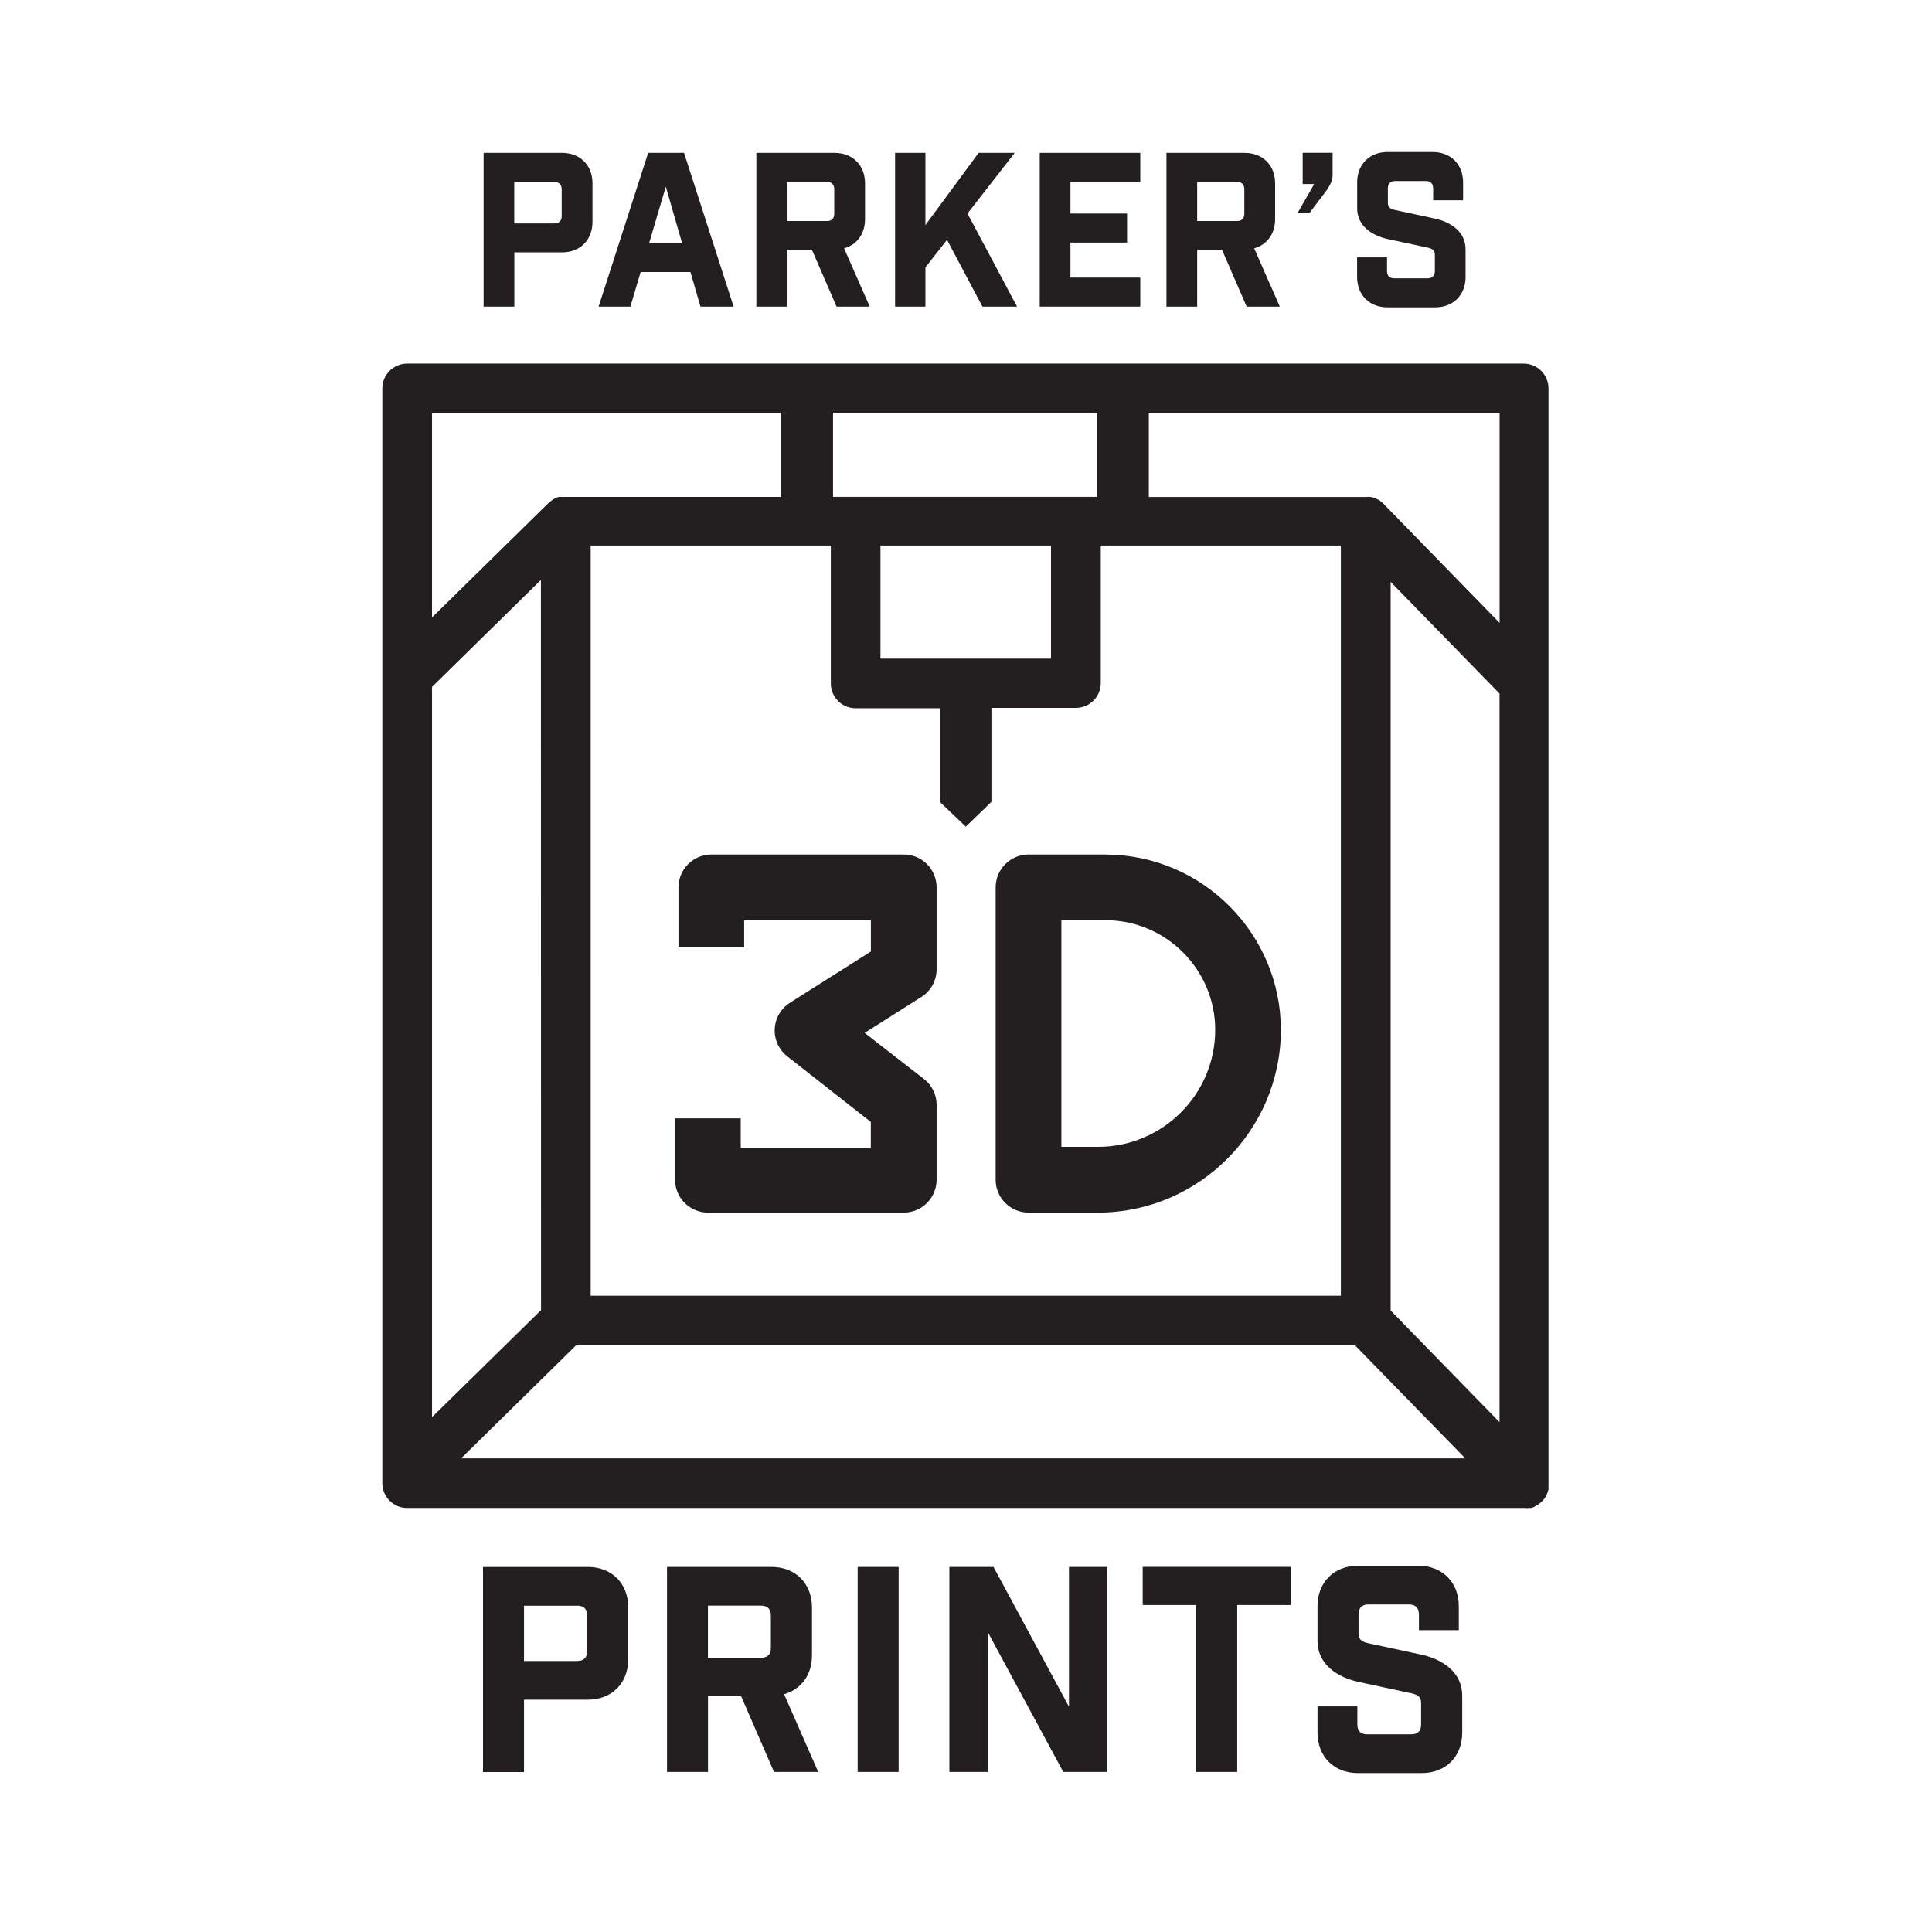 <?xml version="1.0" encoding="UTF-8"?><svg id="_1" xmlns="http://www.w3.org/2000/svg" viewBox="0 0 288 288"><defs><style>.cls-1{fill:none;}.cls-2{fill:#231f20;}</style></defs><g><g><g><path class="cls-2" d="m83.8,22.79c2.67,0,4.52,1.85,4.52,4.52v5.79c0,2.67-1.85,4.52-4.52,4.52h-7.13v8.09h-4.58v-22.92h11.72Zm-1.15,10.51c.7,0,1.08-.38,1.08-1.08v-4.01c0-.7-.38-1.08-1.08-1.08h-5.99v6.18h5.99Z"/><path class="cls-2" d="m93.97,45.71h-4.74l7.39-22.92h5.35l7.39,22.92h-4.94l-1.5-5.16h-7.42l-1.53,5.16Zm2.8-9.49h4.9l-2.42-8.4-2.48,8.4Z"/><path class="cls-2" d="m124.71,45.71l-3.69-8.5h-3.69v8.5h-4.58v-22.92h11.68c2.67,0,4.52,1.85,4.52,4.52v5.38c0,2.16-1.21,3.79-3.12,4.33l3.82,8.69h-4.94Zm-.35-17.51c0-.7-.38-1.08-1.08-1.08h-5.95v5.83h5.95c.7,0,1.08-.38,1.08-1.08v-3.66Z"/><path class="cls-2" d="m137.95,39.85v5.86h-4.52v-22.92h4.52v10.76l7.93-10.76h5.38l-7.04,9.04,7.39,13.88h-5.16l-5.28-9.96-3.22,4.11Z"/><path class="cls-2" d="m169.98,22.79v4.33h-10.41v4.71h8.44v4.33h-8.44v5.22h10.41v4.33h-14.99v-22.92h14.99Z"/><path class="cls-2" d="m185.84,45.71l-3.69-8.5h-3.69v8.5h-4.58v-22.92h11.68c2.67,0,4.52,1.85,4.52,4.52v5.38c0,2.16-1.21,3.79-3.12,4.33l3.82,8.69h-4.94Zm-.35-17.51c0-.7-.38-1.08-1.08-1.08h-5.95v5.83h5.95c.7,0,1.08-.38,1.08-1.08v-3.66Z"/><path class="cls-2" d="m198.65,26.23c0,.92-.76,2.01-1.53,2.99l-1.88,2.48h-1.78l2.45-4.27h-1.72v-4.65h4.46v3.44Z"/><path class="cls-2" d="m213.63,28.07c0-.7-.38-1.08-1.08-1.08h-4.58c-.7,0-1.08.38-1.08,1.08v2.16c0,.7.38.92,1.08,1.08l5.92,1.27c2.48.54,4.58,2.04,4.58,4.58v4.14c0,2.67-1.85,4.52-4.52,4.52h-7.13c-2.68,0-4.52-1.85-4.52-4.52v-2.93h4.46v2.04c0,.7.38,1.08,1.08,1.08h4.97c.7,0,1.08-.38,1.08-1.08v-2.42c0-.7-.38-.92-1.08-1.08l-5.92-1.27c-2.48-.54-4.58-2.04-4.58-4.58v-3.88c0-2.67,1.85-4.52,4.52-4.52h6.75c2.67,0,4.52,1.85,4.52,4.52v2.67h-4.46v-1.78Z"/></g><g><path class="cls-2" d="m87.62,233.58c3.57,0,6.03,2.46,6.03,6.03v7.73c0,3.57-2.46,6.03-6.03,6.03h-9.51v10.78h-6.11v-30.56h15.62Zm-1.53,14.01c.93,0,1.44-.51,1.44-1.44v-5.35c0-.93-.51-1.44-1.44-1.44h-7.98v8.24h7.98Z"/><path class="cls-2" d="m115.38,264.14l-4.92-11.33h-4.92v11.33h-6.11v-30.56h15.58c3.57,0,6.03,2.46,6.03,6.03v7.17c0,2.89-1.61,5.05-4.16,5.77l5.09,11.59h-6.58Zm-.47-23.35c0-.93-.51-1.44-1.44-1.44h-7.94v7.77h7.94c.93,0,1.44-.51,1.44-1.44v-4.88Z"/><path class="cls-2" d="m127.85,233.58h6.11v30.56h-6.11v-30.56Z"/><path class="cls-2" d="m165.08,233.58v30.56h-6.58l-11.25-20.84v20.84h-5.73v-30.56h6.58l11.25,20.84v-20.84h5.73Z"/><path class="cls-2" d="m184.43,239.26v24.88h-6.11v-24.88h-7.98v-5.69h22.07v5.69h-7.98Z"/><path class="cls-2" d="m211.51,240.62c0-.93-.51-1.44-1.44-1.44h-6.11c-.93,0-1.44.51-1.44,1.44v2.89c0,.93.51,1.23,1.44,1.44l7.9,1.7c3.31.72,6.11,2.72,6.11,6.11v5.52c0,3.57-2.46,6.03-6.03,6.03h-9.51c-3.57,0-6.03-2.46-6.03-6.03v-3.91h5.94v2.72c0,.93.51,1.44,1.44,1.44h6.62c.93,0,1.44-.51,1.44-1.44v-3.23c0-.93-.51-1.23-1.44-1.44l-7.89-1.7c-3.31-.72-6.11-2.72-6.11-6.11v-5.18c0-3.57,2.46-6.03,6.03-6.03h9c3.57,0,6.03,2.46,6.03,6.03v3.57h-5.94v-2.38Z"/></g></g><g><path class="cls-2" d="m134.72,127.38h-28.68c-2.7,0-4.9,2.2-4.9,4.9v8.91h9.79v-4.01h18.89v4.66l-12.06,7.63c-2.28,1.44-2.97,4.47-1.53,6.75.3.48.69.9,1.13,1.25l12.45,9.77v3.87h-19.39v-4.4h-9.79v9.15c0,2.7,2.2,4.9,4.9,4.9h29.19c2.7,0,4.9-2.2,4.9-4.9v-11.16c0-1.52-.69-2.92-1.88-3.85l-8.85-6.88,8.45-5.35c1.43-.9,2.28-2.45,2.28-4.14v-12.2c0-2.7-2.2-4.9-4.9-4.9Z"/><path class="cls-2" d="m164.87,127.38h-11.55c-2.7,0-4.9,2.2-4.9,4.9v43.58c0,2.7,2.2,4.9,4.9,4.9h10.46c14.95-.06,27.13-12.27,27.16-27.22-.01-14.37-11.71-26.1-26.07-26.15Zm-6.65,43.58v-33.79h6.65c8.98.04,16.28,7.38,16.28,16.36-.01,9.6-7.83,17.41-17.43,17.43h-5.5Z"/></g><path class="cls-2" d="m227.15,54.2H60.69c-2.04,0-3.7,1.66-3.7,3.7v163.19c0,2.04,1.66,3.7,3.7,3.7h166.53c.24.03.48.03.72,0h.3l.39-.13.31-.17.31-.17.35-.28.2-.17c.15-.13.28-.28.39-.44l.09-.11c.13-.2.24-.41.33-.63.09-.22.16-.45.22-.68-.01-.05-.01-.1,0-.15V57.9c0-2.04-1.66-3.7-3.7-3.7Zm-102.97,7.34h39.35v12.53h-39.35v-12.53Zm32.49,19.78v16.86h-25.42v-16.86h25.42Zm-29.12,24.26h12.54v13.95l3.88,3.7,3.82-3.7v-14.01h12.6c2.04,0,3.7-1.66,3.7-3.7v-20.5h35.79v111.83h-111.83v-111.83h35.8v20.56c0,2.04,1.66,3.7,3.7,3.7Zm-63.15-43.97h51.99v12.46h-32.21c-.18-.01-.36-.01-.54,0h-.31l-.37.11-.33.17c-.11.05-.22.11-.31.19l-.39.31-.17.13-17.36,17.06v-30.43Zm0,40.79l16.23-15.95.02,108.85-16.25,15.95v-108.85Zm4.33,115l17.13-16.84h116.14l16.43,16.84H68.72Zm154.8-5.4l-16.23-16.65v-108.61l16.23,16.65v108.61Zm0-119.16l-17.28-17.73c-.13-.14-.28-.26-.44-.37l-.11-.11c-.21-.13-.42-.24-.65-.33-.22-.09-.45-.17-.68-.22h-.09c-.21-.02-.42-.02-.63,0h-32.4v-12.46h52.29v31.22Z"/></g><rect class="cls-1" x="-.39" y=".05" width="288" height="288"/></svg>